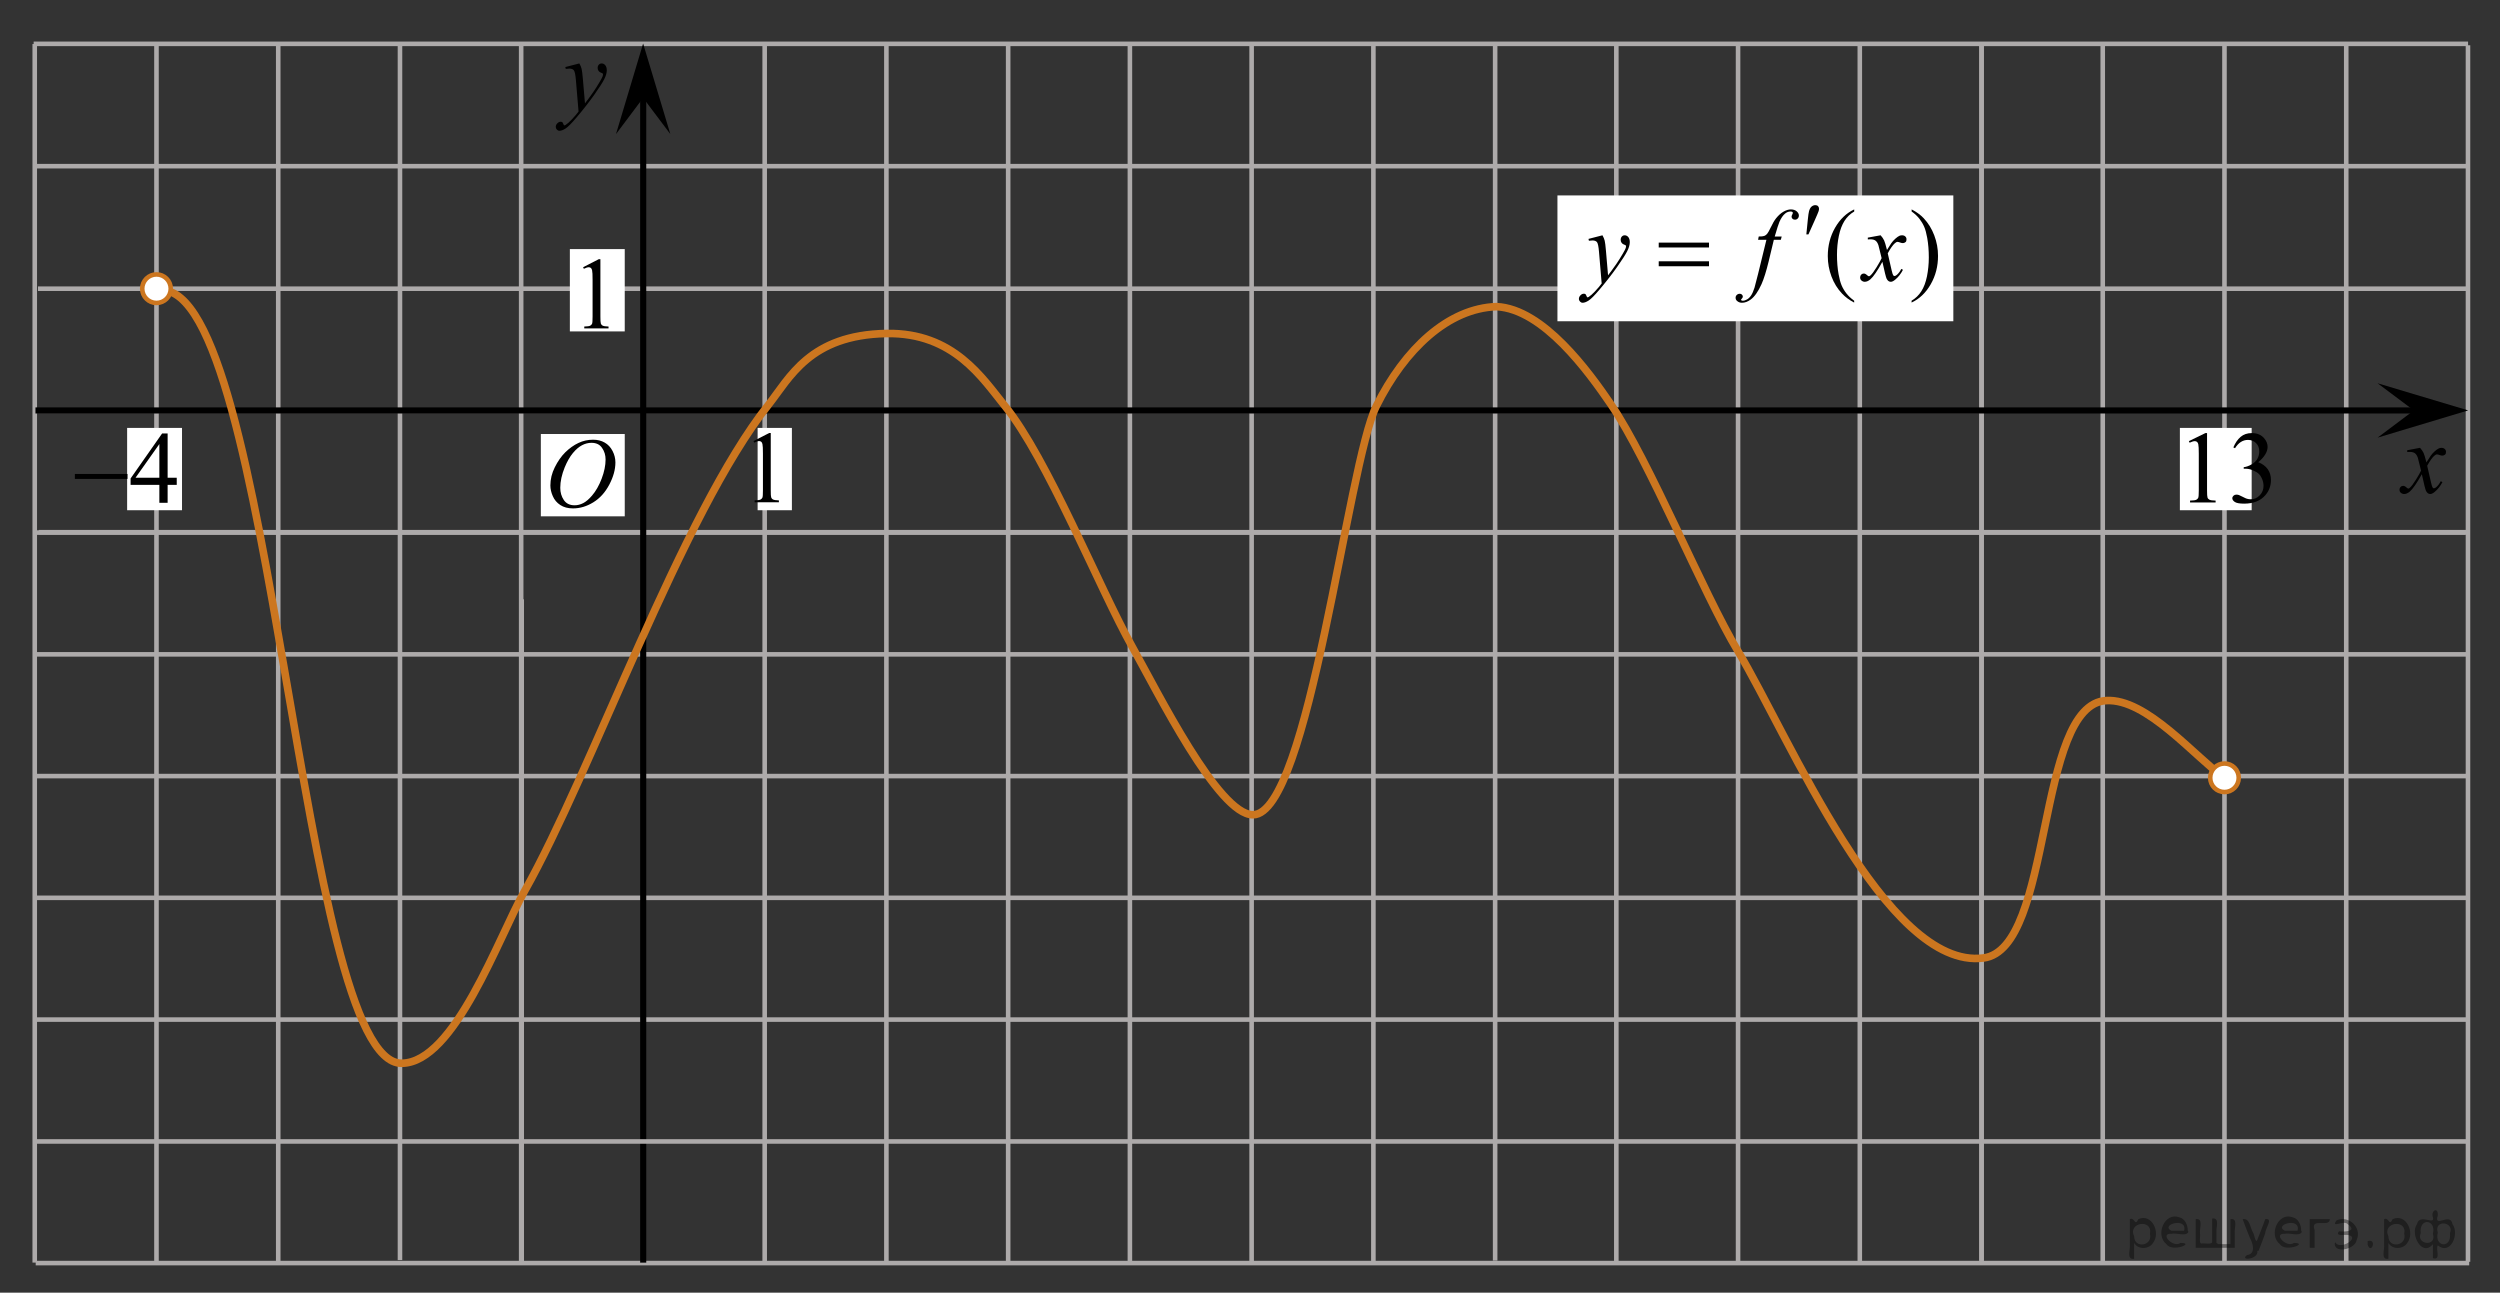 <?xml version="1.0" encoding="utf-8"?>
<!-- Generator: Adobe Illustrator 16.0.0, SVG Export Plug-In . SVG Version: 6.00 Build 0)  -->
<!DOCTYPE svg PUBLIC "-//W3C//DTD SVG 1.1//EN" "http://www.w3.org/Graphics/SVG/1.1/DTD/svg11.dtd">
<svg version="1.1" id="Слой_1" xmlns="http://www.w3.org/2000/svg" xmlns:xlink="http://www.w3.org/1999/xlink" x="0px" y="0px"
	 width="410px" height="212px" viewBox="135.904 -85.84 410 212" enable-background="new 135.904 -85.84 410 212"
	 xml:space="preserve">
<rect x="135.904" y="-85.84" width="410" height="212" fill="#333333" stroke="none"/>
<line fill="none" stroke="#ADAAAA" stroke-width="0.75" stroke-miterlimit="10" x1="141.703" y1="-18.462" x2="460.762" y2="-18.462"/>
<line fill="none" stroke="#ADAAAA" stroke-width="0.75" stroke-miterlimit="10" x1="141.74" y1="1.505" x2="540.29" y2="1.505"/>
<line fill="none" stroke="#ADAAAA" stroke-width="0.75" stroke-miterlimit="10" x1="141.76" y1="21.473" x2="540.651" y2="21.473"/>
<line fill="none" stroke="#ADAAAA" stroke-width="0.75" stroke-miterlimit="10" x1="141.76" y1="41.438" x2="540.651" y2="41.438"/>
<line fill="none" stroke="#ADAAAA" stroke-width="0.75" stroke-miterlimit="10" x1="141.76" y1="61.404" x2="540.651" y2="61.404"/>
<line fill="none" stroke="#ADAAAA" stroke-width="0.75" stroke-miterlimit="10" x1="141.76" y1="81.372" x2="540.651" y2="81.372"/>
<line fill="none" stroke="#ADAAAA" stroke-width="0.75" stroke-miterlimit="10" x1="141.76" y1="121.306" x2="540.854" y2="121.306"/>
<line fill="none" stroke="#ADAAAA" stroke-width="0.75" stroke-miterlimit="10" x1="141.602" y1="121.226" x2="141.602" y2="-78.621"/>
<line fill="none" stroke="#ADAAAA" stroke-width="0.75" stroke-miterlimit="10" x1="161.566" y1="121.238" x2="161.566" y2="-78.603"/>
<line fill="none" stroke="#ADAAAA" stroke-width="0.75" stroke-miterlimit="10" x1="181.533" y1="121.238" x2="181.533" y2="-78.603"/>
<line fill="none" stroke="#ADAAAA" stroke-width="0.75" stroke-miterlimit="10" x1="201.5" y1="120.81" x2="201.5" y2="-78.697"/>
<line fill="none" stroke="#ADAAAA" stroke-width="0.75" stroke-miterlimit="10" x1="221.466" y1="121.287" x2="221.466" y2="12.445"/>
<line fill="none" stroke="#ADAAAA" stroke-width="0.75" stroke-miterlimit="10" x1="221.375" y1="121.333" x2="221.375" y2="-78.753"/>
<line fill="none" stroke="#ADAAAA" stroke-width="0.75" stroke-miterlimit="10" x1="261.313" y1="121.214" x2="261.313" y2="-78.628"/>
<line fill="none" stroke="#ADAAAA" stroke-width="0.75" stroke-miterlimit="10" x1="281.273" y1="121.241" x2="281.273" y2="-78.641"/>
<line fill="none" stroke="#ADAAAA" stroke-width="0.75" stroke-miterlimit="10" x1="301.241" y1="121.241" x2="301.241" y2="-78.641"/>
<line fill="none" stroke="#ADAAAA" stroke-width="0.75" stroke-miterlimit="10" x1="321.207" y1="121.241" x2="321.207" y2="-78.641"/>
<path fill="none" stroke="#000000" stroke-width="1.25" stroke-linejoin="round" stroke-miterlimit="8" d="M283.121,114.896"/>
<path fill="none" stroke="#000000" stroke-width="1.25" stroke-linejoin="round" stroke-miterlimit="8" d="M300.118,100.877"/>
<path fill="none" stroke="#000000" stroke-width="1.25" stroke-linejoin="round" stroke-miterlimit="8" d="M515.879,49.417"/>
<path fill="none" stroke="#000000" stroke-width="1.25" stroke-linejoin="round" stroke-miterlimit="8" d="M509.806,121.256"/>
<line fill="none" x1="259.886" y1="114.746" x2="253.146" y2="96.339"/>
<path fill="none" d="M252.093,112.958"/>
<line fill="none" x1="250.264" y1="111.612" x2="250.093" y2="111.208"/>
<path fill="none" d="M254.177,118.575c0,0-0.173,0-0.384,0"/>
<path fill="none" d="M244.843,105.075c0,0-0.452,0-1.021,0"/>
<path fill="none" stroke="#000000" stroke-width="1.25" stroke-linejoin="round" stroke-miterlimit="8" d="M254.177,119.083"/>
<path fill="none" stroke="#000000" stroke-width="1.25" stroke-linejoin="round" stroke-miterlimit="8" d="M241.43,101.336"/>
<path fill="none" stroke="#000000" stroke-width="1.25" stroke-linejoin="round" stroke-miterlimit="8" d="M253.984,118.575"/>
<path fill="none" stroke="#000000" stroke-width="1.25" stroke-linejoin="round" stroke-miterlimit="8" d="M230.117,92.69"/>
<path fill="none" stroke="#000000" stroke-width="1.25" stroke-linejoin="round" stroke-miterlimit="8" d="M241.43,101.336"/>
<path fill="none" stroke="#000000" stroke-width="1.25" stroke-linejoin="round" stroke-miterlimit="8" d="M222.311,77.567"/>
<path fill="none" stroke="#000000" stroke-width="1.25" stroke-linejoin="round" stroke-miterlimit="8" d="M224.896,87.831"/>
<path fill="none" stroke="#000000" stroke-width="1.25" stroke-linejoin="round" stroke-miterlimit="8" d="M226.957,87.831"/>
<path fill="none" stroke="#000000" stroke-width="1.25" stroke-linejoin="round" stroke-miterlimit="8" d="M229.791,87.831"/>
<path fill="none" stroke="#000000" stroke-width="1.25" stroke-linejoin="round" stroke-miterlimit="8" d="M232.626,87.831"/>
<path fill="none" stroke="#000000" stroke-width="1.25" stroke-linejoin="round" stroke-miterlimit="8" d="M230.199,92.741"/>
<path fill="none" stroke="#000000" stroke-width="1.25" stroke-linejoin="round" stroke-miterlimit="8" d="M232.257,92.741"/>
<path fill="none" stroke="#000000" stroke-width="1.25" stroke-linejoin="round" stroke-miterlimit="8" d="M235.091,92.741"/>
<path fill="none" stroke="#000000" stroke-width="1.25" stroke-linejoin="round" stroke-miterlimit="8" d="M237.927,92.741"/>
<path fill="none" stroke="#000000" stroke-width="1.25" stroke-linejoin="round" stroke-miterlimit="8" d="M221.466,64.552"/>
<path fill="none" stroke="#000000" stroke-width="1.25" stroke-linejoin="round" stroke-miterlimit="8" d="M222.292,78.102"/>
<path fill="none" stroke="#000000" stroke-width="1.25" stroke-linejoin="round" stroke-miterlimit="8" d="M209.182,41.902"/>
<path fill="none" stroke="#000000" stroke-width="1.25" stroke-linejoin="round" stroke-miterlimit="8" d="M221.479,64.682"/>
<path fill="none" stroke="#000000" stroke-width="1.25" stroke-linejoin="round" stroke-miterlimit="8" d="M163.807,22.903"/>
<path fill="none" stroke="#000000" stroke-width="1.25" stroke-linejoin="round" stroke-miterlimit="8" d="M209.66,42.346"/>
<path fill="none" stroke="#000000" stroke-width="1.25" stroke-linejoin="round" stroke-miterlimit="8" d="M150.589,29.195"/>
<path fill="none" stroke="#000000" stroke-width="1.25" stroke-linejoin="round" stroke-miterlimit="8" d="M141.602,61.404"/>
<path fill="none" stroke="#000000" stroke-width="1.25" stroke-linejoin="round" stroke-miterlimit="8" d="M287.598,101.334"/>
<path fill="none" stroke="#000000" stroke-width="1.25" stroke-linejoin="round" stroke-miterlimit="8" d="M283.123,115.375"/>
<path fill="none" stroke="#000000" stroke-width="1.25" stroke-linejoin="round" stroke-miterlimit="8" d="M221.646,110.599"/>
<path fill="none" stroke="#000000" stroke-width="1.25" stroke-linejoin="round" stroke-miterlimit="8" d="M221.796,110.595"/>
<path fill="none" stroke="#000000" stroke-width="1.25" stroke-linejoin="round" stroke-miterlimit="8" d="M515.879,49.416"/>
<path fill="none" stroke="#000000" stroke-width="1.25" stroke-linejoin="round" stroke-miterlimit="8" d="M321.207,81.372"/>
<path fill="none" stroke="#000000" stroke-width="1.25" stroke-linejoin="round" stroke-miterlimit="8" d="M282.38,71.709"/>
<path fill="none" stroke="#000000" stroke-width="1.25" stroke-linejoin="round" stroke-miterlimit="8" d="M303.837,91.376"/>
<path fill="none" stroke="#000000" stroke-width="1.25" stroke-linejoin="round" stroke-miterlimit="8" d="M321.359,81.24"/>
<path fill="none" stroke="#000000" stroke-width="1.25" stroke-linejoin="round" stroke-miterlimit="8" d="M274.035,32.604"/>
<path fill="none" stroke="#000000" stroke-width="1.25" stroke-linejoin="round" stroke-miterlimit="8" d="M282.38,71.708"/>
<line fill="none" stroke="#ADAAAA" stroke-width="0.75" stroke-miterlimit="10" x1="142.133" y1="-38.493" x2="540.44" y2="-38.493"/>
<line fill="none" stroke="#ADAAAA" stroke-width="0.75" stroke-miterlimit="10" x1="142.265" y1="1.44" x2="540.644" y2="1.44"/>
<line fill="none" stroke="#ADAAAA" stroke-width="0.75" stroke-miterlimit="10" x1="141.401" y1="-58.587" x2="540.649" y2="-58.587"/>
<line fill="none" stroke="#000000" stroke-miterlimit="10" x1="241.389" y1="121.233" x2="241.389" y2="-74.584"/>
<line fill="none" stroke="#ADAAAA" stroke-width="0.75" stroke-miterlimit="10" x1="141.559" y1="101.359" x2="540.651" y2="101.359"/>
<line fill="none" stroke="#ADAAAA" stroke-width="0.75" stroke-miterlimit="10" x1="141.424" y1="-78.649" x2="540.669" y2="-78.649"/>
<rect x="229.361" y="-44.988" fill="#FFFFFF" width="9" height="13.5"/>
<g>
	<g>
		<g>
			<g>
				<g>
					<g>
						<g>
							<g>
								<g>
									<g>
										<defs>
											<rect id="SVGID_1_" x="228.107" y="-48.756" width="12.435" height="20.521"/>
										</defs>
										<clipPath id="SVGID_2_">
											<use xlink:href="#SVGID_1_"  overflow="visible"/>
										</clipPath>
										<g clip-path="url(#SVGID_2_)">
											<path d="M231.535-42.017l2.572-1.318h0.262v9.387c0,0.623,0.021,1.011,0.07,1.164c0.053,0.151,0.147,0.271,0.313,0.353
												c0.156,0.082,0.477,0.128,0.951,0.141v0.304h-3.979v-0.304c0.5-0.013,0.816-0.058,0.969-0.136
												c0.146-0.079,0.246-0.187,0.308-0.318c0.06-0.136,0.086-0.534,0.086-1.201v-6.001c0-0.81-0.022-1.328-0.078-1.559
												c-0.036-0.176-0.104-0.304-0.194-0.386c-0.101-0.082-0.217-0.123-0.353-0.123c-0.188,0-0.461,0.085-0.808,0.255
												L231.535-42.017z"/>
										</g>
									</g>
								</g>
							</g>
						</g>
					</g>
				</g>
			</g>
		</g>
	</g>
</g>
<line fill="none" stroke="#ADAAAA" stroke-width="0.75" stroke-miterlimit="10" x1="341.171" y1="121.333" x2="341.171" y2="-78.507"/>
<line fill="none" stroke="#ADAAAA" stroke-width="0.75" stroke-miterlimit="10" x1="361.139" y1="121.333" x2="361.139" y2="-78.507"/>
<line fill="none" stroke="#ADAAAA" stroke-width="0.75" stroke-miterlimit="10" x1="381.106" y1="120.906" x2="381.106" y2="-78.603"/>
<line fill="none" stroke="#ADAAAA" stroke-width="0.75" stroke-miterlimit="10" x1="400.981" y1="121.427" x2="400.981" y2="-78.658"/>
<line fill="none" stroke="#ADAAAA" stroke-width="0.75" stroke-miterlimit="10" x1="420.945" y1="121.35" x2="420.945" y2="-78.49"/>
<line fill="none" stroke="#ADAAAA" stroke-width="0.75" stroke-miterlimit="10" x1="440.912" y1="121.35" x2="440.912" y2="-78.49"/>
<line fill="none" stroke="#ADAAAA" stroke-width="0.75" stroke-miterlimit="10" x1="460.879" y1="120.922" x2="460.879" y2="-78.585"/>
<rect x="224.604" y="-14.662" fill="#FFFFFF" width="13.758" height="13.5"/>
<g>
	<g>
		<g>
			<g>
				<g>
					<g>
						<g>
							<g>
								<g>
									<g>
										<defs>
											<rect id="SVGID_3_" x="222.314" y="-18.969" width="18.021" height="21.688"/>
										</defs>
										<clipPath id="SVGID_4_">
											<use xlink:href="#SVGID_3_"  overflow="visible"/>
										</clipPath>
										<g clip-path="url(#SVGID_4_)">
											<path d="M233.173-13.729c0.716,0,1.347,0.156,1.896,0.469c0.553,0.313,0.979,0.771,1.291,1.375
												c0.313,0.604,0.471,1.23,0.471,1.885c0,1.156-0.334,2.367-1.002,3.638c-0.67,1.271-1.539,2.233-2.615,2.899
												c-1.078,0.667-2.188,1.001-3.342,1.001c-0.828,0-1.521-0.188-2.078-0.554c-0.561-0.366-0.973-0.854-1.232-1.457
												c-0.268-0.604-0.396-1.188-0.396-1.757c0-1.008,0.236-2.002,0.727-2.98c0.485-0.979,1.063-1.804,1.729-2.463
												c0.674-0.655,1.391-1.166,2.146-1.521C231.514-13.549,232.316-13.729,233.173-13.729z M232.902-13.218
												c-0.522,0-1.043,0.133-1.547,0.396c-0.504,0.262-1.004,0.688-1.5,1.287c-0.496,0.596-0.938,1.375-1.338,2.338
												c-0.481,1.188-0.729,2.309-0.729,3.358c0,0.75,0.188,1.416,0.578,1.996c0.385,0.579,0.979,0.87,1.771,0.87
												c0.479,0,0.947-0.118,1.41-0.354c0.465-0.238,0.939-0.646,1.443-1.229c0.629-0.728,1.15-1.646,1.584-2.771
												c0.428-1.125,0.645-2.179,0.645-3.15c0-0.719-0.189-1.354-0.578-1.907C234.264-12.944,233.684-13.218,232.902-13.218z"/>
										</g>
									</g>
								</g>
							</g>
						</g>
					</g>
				</g>
			</g>
		</g>
	</g>
</g>
<rect x="391.325" y="-53.79" fill="#FFFFFF" width="64.926" height="20.636"/>
<g>
	<g>
		<g>
			<g>
				<g>
					<g>
						<g>
							<g>
								<g>
									<g>
										<g>
											<defs>
												<rect id="SVGID_5_" x="391.325" y="-56.622" width="66.121" height="24.301"/>
											</defs>
											<clipPath id="SVGID_6_">
												<use xlink:href="#SVGID_5_"  overflow="visible"/>
											</clipPath>
											<g clip-path="url(#SVGID_6_)">
												<path d="M439.988-36.521v0.305c-0.791-0.416-1.449-0.903-1.979-1.463c-0.754-0.794-1.336-1.729-1.74-2.811
													c-0.407-1.078-0.608-2.197-0.608-3.358c0-1.697,0.396-3.245,1.197-4.646c0.805-1.398,1.85-2.399,3.137-3.002v0.345
													c-0.646,0.373-1.176,0.883-1.59,1.528c-0.41,0.646-0.724,1.465-0.927,2.456c-0.204,0.991-0.309,2.025-0.309,3.104
													c0,1.172,0.086,2.236,0.262,3.194c0.136,0.756,0.302,1.362,0.492,1.819c0.193,0.458,0.453,0.896,0.781,1.318
													C439.031-37.31,439.458-36.907,439.988-36.521z"/>
												<path d="M449.411-51.153v-0.345c0.797,0.411,1.459,0.896,1.986,1.454c0.747,0.8,1.325,1.736,1.729,2.813
													c0.408,1.075,0.613,2.196,0.613,3.363c0,1.698-0.396,3.246-1.197,4.646c-0.799,1.398-1.846,2.398-3.139,3.002v-0.305
													c0.646-0.378,1.174-0.889,1.59-1.531c0.418-0.646,0.729-1.462,0.932-2.456c0.197-0.993,0.304-2.029,0.304-3.108
													c0-1.166-0.089-2.23-0.261-3.195c-0.135-0.756-0.296-1.359-0.489-1.813c-0.195-0.454-0.457-0.895-0.779-1.314
													C450.374-50.367,449.947-50.77,449.411-51.153z"/>
											</g>
										</g>
									</g>
								</g>
							</g>
						</g>
					</g>
				</g>
			</g>
		</g>
		<g>
			<g>
				<g>
					<g>
						<g>
							<g>
								<g>
									<g>
										<g>
											<defs>
												<rect id="SVGID_7_" x="391.325" y="-56.622" width="66.121" height="24.301"/>
											</defs>
											<clipPath id="SVGID_8_">
												<use xlink:href="#SVGID_7_"  overflow="visible"/>
											</clipPath>
											<g clip-path="url(#SVGID_8_)">
												<path d="M398.706-47.252c0.18,0.317,0.302,0.614,0.369,0.891c0.065,0.277,0.135,0.82,0.203,1.632l0.346,4.041
													c0.313-0.396,0.771-1.021,1.367-1.872c0.289-0.417,0.646-0.982,1.065-1.7c0.257-0.438,0.414-0.745,0.474-0.921
													c0.028-0.088,0.047-0.179,0.047-0.271c0-0.061-0.021-0.108-0.058-0.146c-0.036-0.039-0.131-0.083-0.286-0.137
													c-0.152-0.052-0.281-0.146-0.386-0.288c-0.104-0.14-0.149-0.3-0.149-0.479c0-0.226,0.063-0.405,0.188-0.542
													c0.127-0.138,0.281-0.206,0.472-0.206c0.229,0,0.432,0.1,0.594,0.3c0.158,0.2,0.238,0.476,0.238,0.826
													c0,0.433-0.144,0.927-0.425,1.481c-0.282,0.556-0.828,1.408-1.637,2.56c-0.805,1.149-1.779,2.403-2.928,3.763
													c-0.791,0.938-1.377,1.526-1.762,1.771c-0.382,0.242-0.71,0.364-0.979,0.364c-0.162,0-0.305-0.063-0.428-0.192
													s-0.188-0.277-0.188-0.447c0-0.214,0.087-0.408,0.257-0.583c0.17-0.176,0.354-0.264,0.558-0.264
													c0.104,0,0.188,0.024,0.26,0.073c0.041,0.026,0.086,0.104,0.139,0.233c0.052,0.129,0.097,0.215,0.14,0.26
													c0.024,0.026,0.059,0.04,0.096,0.04c0.029,0,0.086-0.025,0.164-0.081c0.289-0.188,0.623-0.481,1.006-0.889
													c0.502-0.536,0.875-0.975,1.115-1.313l-0.44-5.208c-0.07-0.859-0.183-1.384-0.327-1.568
													c-0.146-0.186-0.396-0.279-0.737-0.279c-0.107,0-0.309,0.019-0.59,0.05l-0.068-0.305L398.706-47.252z"/>
												<path d="M428.102-47.052l-0.143,0.542h-1.146l-0.861,3.589c-0.385,1.583-0.771,2.807-1.154,3.672
													c-0.551,1.222-1.143,2.063-1.772,2.529c-0.479,0.355-0.964,0.534-1.439,0.534c-0.313,0-0.582-0.1-0.803-0.297
													c-0.162-0.137-0.242-0.313-0.242-0.533c0-0.176,0.063-0.326,0.195-0.456c0.139-0.128,0.301-0.191,0.489-0.191
													c0.146,0,0.267,0.046,0.355,0.14c0.1,0.094,0.146,0.199,0.146,0.32c0,0.12-0.057,0.231-0.163,0.337
													c-0.085,0.076-0.125,0.134-0.125,0.172c0,0.051,0.021,0.088,0.059,0.115c0.047,0.038,0.121,0.059,0.222,0.059
													c0.229,0,0.464-0.074,0.712-0.223c0.247-0.146,0.472-0.368,0.663-0.661c0.192-0.293,0.378-0.716,0.552-1.27
													c0.071-0.229,0.271-0.988,0.589-2.275l1.359-5.561h-1.365l0.106-0.543c0.438,0,0.738-0.031,0.91-0.095
													c0.174-0.063,0.332-0.184,0.479-0.36c0.146-0.179,0.332-0.511,0.563-0.998c0.313-0.657,0.604-1.167,0.888-1.528
													c0.393-0.486,0.796-0.854,1.227-1.097c0.428-0.244,0.827-0.365,1.205-0.365c0.396,0,0.719,0.104,0.956,0.315
													c0.236,0.211,0.357,0.438,0.357,0.687c0,0.191-0.063,0.354-0.186,0.485c-0.115,0.131-0.271,0.196-0.464,0.196
													c-0.161,0-0.295-0.05-0.396-0.146c-0.104-0.1-0.152-0.216-0.152-0.354c0-0.088,0.033-0.195,0.104-0.324
													c0.063-0.129,0.104-0.215,0.104-0.259c0-0.077-0.021-0.135-0.069-0.174c-0.064-0.055-0.168-0.082-0.3-0.082
													c-0.33,0-0.625,0.11-0.891,0.329c-0.354,0.291-0.664,0.745-0.939,1.364c-0.143,0.322-0.396,1.125-0.772,2.406
													L428.102-47.052L428.102-47.052z"/>
												<path d="M444.325-47.252c0.256,0.285,0.449,0.569,0.582,0.854c0.094,0.196,0.248,0.714,0.463,1.552l0.688-1.084
													c0.187-0.264,0.405-0.515,0.668-0.752c0.265-0.237,0.492-0.4,0.688-0.488c0.125-0.056,0.268-0.082,0.416-0.082
													c0.229,0,0.404,0.063,0.537,0.188c0.135,0.126,0.201,0.278,0.201,0.46c0,0.208-0.039,0.352-0.117,0.428
													c-0.146,0.137-0.313,0.205-0.504,0.205c-0.106,0-0.229-0.024-0.354-0.073c-0.246-0.087-0.41-0.131-0.494-0.131
													c-0.125,0-0.271,0.076-0.442,0.229c-0.324,0.285-0.717,0.835-1.162,1.651l0.646,2.825
													c0.103,0.434,0.187,0.69,0.252,0.775c0.064,0.085,0.136,0.128,0.203,0.128c0.107,0,0.236-0.063,0.386-0.188
													c0.289-0.252,0.534-0.58,0.737-0.985l0.271,0.147c-0.328,0.646-0.748,1.183-1.26,1.608
													c-0.283,0.24-0.527,0.361-0.729,0.361c-0.293,0-0.523-0.173-0.695-0.519c-0.104-0.214-0.338-1.134-0.688-2.761
													c-0.813,1.483-1.473,2.439-1.963,2.866c-0.318,0.273-0.627,0.411-0.929,0.411c-0.209,0-0.397-0.079-0.571-0.238
													c-0.125-0.119-0.188-0.281-0.188-0.483c0-0.182,0.062-0.332,0.174-0.451c0.114-0.12,0.257-0.182,0.427-0.182
													c0.168,0,0.346,0.088,0.53,0.264c0.14,0.126,0.242,0.188,0.313,0.188c0.063,0,0.146-0.044,0.242-0.132
													c0.246-0.208,0.582-0.656,1.006-1.347c0.425-0.691,0.701-1.188,0.832-1.495c-0.323-1.331-0.5-2.035-0.523-2.111
													c-0.119-0.354-0.274-0.607-0.475-0.756c-0.189-0.147-0.479-0.222-0.854-0.222c-0.121,0-0.264,0.005-0.416,0.016v-0.292
													L444.325-47.252z"/>
											</g>
										</g>
									</g>
								</g>
							</g>
						</g>
					</g>
				</g>
			</g>
		</g>
		<g>
			<g>
				<g>
					<g>
						<g>
							<g>
								<g>
									<g>
										<g>
											<defs>
												<rect id="SVGID_9_" x="391.325" y="-56.622" width="66.121" height="24.301"/>
											</defs>
											<clipPath id="SVGID_10_">
												<use xlink:href="#SVGID_9_"  overflow="visible"/>
											</clipPath>
											<g clip-path="url(#SVGID_10_)">
												<path d="M432.144-47.396l0.244-2.433c0.064-0.689,0.138-1.155,0.202-1.396c0.102-0.346,0.239-0.594,0.423-0.743
													c0.185-0.15,0.383-0.228,0.605-0.228c0.188,0,0.338,0.056,0.442,0.165c0.105,0.109,0.164,0.249,0.164,0.419
													c0,0.132-0.021,0.271-0.073,0.419c-0.068,0.208-0.269,0.665-0.58,1.372l-1.084,2.424L432.144-47.396L432.144-47.396z"/>
											</g>
										</g>
									</g>
								</g>
							</g>
						</g>
					</g>
				</g>
			</g>
		</g>
		<g>
			<g>
				<g>
					<g>
						<g>
							<g>
								<g>
									<g>
										<g>
											<defs>
												<rect id="SVGID_11_" x="391.325" y="-56.622" width="66.121" height="24.301"/>
											</defs>
											<clipPath id="SVGID_12_">
												<use xlink:href="#SVGID_11_"  overflow="visible"/>
											</clipPath>
											<g clip-path="url(#SVGID_12_)">
												<path d="M407.934-46.051h8.246v0.797h-8.246V-46.051z M407.934-42.988h8.246v0.813h-8.246V-42.988z"/>
											</g>
										</g>
									</g>
								</g>
							</g>
						</g>
					</g>
				</g>
			</g>
		</g>
	</g>
</g>
<g>
	<g>
		<defs>
			<rect id="SVGID_13_" x="242.098" y="3.528" width="32.313" height="38.189"/>
		</defs>
		<clipPath id="SVGID_14_">
			<use xlink:href="#SVGID_13_"  overflow="visible"/>
		</clipPath>
	</g>
</g>
<rect x="156.754" y="-15.662" fill="#FFFFFF" width="9" height="13.5"/>
<g>
	<g>
		<defs>
			<rect id="SVGID_15_" x="145.058" y="-18.68" width="22.95" height="18.361"/>
		</defs>
		<clipPath id="SVGID_16_">
			<use xlink:href="#SVGID_15_"  overflow="visible"/>
		</clipPath>
		<g clip-path="url(#SVGID_16_)">
			<path d="M164.89-7.487v1.167h-1.495v2.942h-1.356V-6.32h-4.717v-1.052l5.169-7.38h0.904v7.265H164.89z M162.038-7.487v-5.531
				l-3.911,5.531H162.038z"/>
		</g>
	</g>
	<g>
		<defs>
			<rect id="SVGID_17_" x="145.058" y="-18.68" width="22.95" height="18.361"/>
		</defs>
		<clipPath id="SVGID_18_">
			<use xlink:href="#SVGID_17_"  overflow="visible"/>
		</clipPath>
		<g clip-path="url(#SVGID_18_)">
			<path d="M148.183-8.111h8.629v0.813h-8.629V-8.111z"/>
		</g>
	</g>
</g>
<line fill="none" stroke="#ADAAAA" stroke-width="0.75" stroke-miterlimit="10" x1="460.879" y1="121.074" x2="460.879" y2="-78.434"/>
<line fill="none" stroke="#ADAAAA" stroke-width="0.75" stroke-miterlimit="10" x1="480.754" y1="121.595" x2="480.754" y2="-78.49"/>
<line fill="none" stroke="#ADAAAA" stroke-width="0.75" stroke-miterlimit="10" x1="500.718" y1="121.519" x2="500.718" y2="-78.322"/>
<line fill="none" stroke="#ADAAAA" stroke-width="0.75" stroke-miterlimit="10" x1="520.686" y1="121.519" x2="520.686" y2="-78.322"/>
<line fill="none" stroke="#ADAAAA" stroke-width="0.75" stroke-miterlimit="10" x1="540.653" y1="121.091" x2="540.653" y2="-78.417"/>
<polygon points="531.772,-18.53 525.828,-22.985 540.682,-18.535 525.834,-14.069 "/>
<g>
	<g>
		<g>
			<g>
				<g>
					<defs>
						<rect id="SVGID_19_" x="525.908" y="-17.989" width="16.127" height="18.541"/>
					</defs>
					<clipPath id="SVGID_20_">
						<use xlink:href="#SVGID_19_"  overflow="visible"/>
					</clipPath>
					<g clip-path="url(#SVGID_20_)">
						<path d="M532.789-12.399c0.258,0.283,0.451,0.566,0.584,0.851c0.094,0.192,0.248,0.709,0.465,1.54l0.691-1.073
							c0.184-0.263,0.405-0.512,0.668-0.746c0.264-0.236,0.494-0.396,0.692-0.484c0.127-0.055,0.267-0.082,0.418-0.082
							c0.226,0,0.402,0.064,0.539,0.189c0.134,0.125,0.199,0.274,0.199,0.457c0,0.204-0.039,0.348-0.119,0.424
							c-0.145,0.135-0.313,0.203-0.504,0.203c-0.106,0-0.229-0.023-0.354-0.072c-0.246-0.088-0.412-0.131-0.496-0.131
							c-0.127,0-0.273,0.076-0.445,0.229c-0.326,0.28-0.715,0.827-1.166,1.639l0.646,2.803c0.102,0.43,0.186,0.688,0.252,0.771
							c0.065,0.085,0.139,0.127,0.202,0.127c0.111,0,0.24-0.063,0.388-0.188c0.289-0.25,0.535-0.576,0.74-0.979l0.274,0.146
							c-0.33,0.643-0.75,1.172-1.26,1.599c-0.289,0.237-0.533,0.356-0.732,0.356c-0.295,0-0.526-0.172-0.7-0.515
							c-0.107-0.212-0.339-1.125-0.685-2.737c-0.82,1.474-1.477,2.42-1.971,2.844c-0.318,0.271-0.629,0.408-0.928,0.408
							c-0.211,0-0.402-0.078-0.576-0.235c-0.125-0.118-0.189-0.278-0.189-0.479c0-0.18,0.062-0.328,0.176-0.447
							c0.113-0.119,0.257-0.18,0.425-0.18s0.348,0.088,0.536,0.262c0.136,0.125,0.238,0.188,0.313,0.188
							c0.064,0,0.146-0.044,0.24-0.131c0.248-0.206,0.586-0.65,1.012-1.337c0.424-0.688,0.703-1.182,0.834-1.479
							c-0.326-1.32-0.502-2.021-0.525-2.097c-0.12-0.354-0.278-0.604-0.475-0.749c-0.193-0.146-0.479-0.224-0.854-0.224
							c-0.121,0-0.263,0.009-0.418,0.02v-0.294L532.789-12.399z"/>
					</g>
				</g>
			</g>
		</g>
	</g>
</g>
<polygon points="241.379,-69.787 236.924,-63.844 241.375,-78.697 245.84,-63.85 "/>
<g>
	<g>
		<g>
			<g>
				<g>
					<g>
						<defs>
							<polygon id="SVGID_21_" points="233.884,-60.12 242.984,-60.12 242.984,-80.64 216.559,-80.64 216.559,-60.12 							"/>
						</defs>
						<clipPath id="SVGID_22_">
							<use xlink:href="#SVGID_21_"  overflow="visible"/>
						</clipPath>
						<g clip-path="url(#SVGID_22_)">
							<path d="M230.918-75.436c0.18,0.317,0.303,0.613,0.369,0.89c0.064,0.275,0.137,0.818,0.205,1.627l0.348,4.032
								c0.314-0.394,0.771-1.016,1.369-1.868c0.289-0.415,0.646-0.98,1.07-1.697c0.258-0.438,0.416-0.743,0.473-0.918
								c0.031-0.087,0.048-0.178,0.048-0.271c0-0.06-0.019-0.108-0.056-0.147c-0.037-0.038-0.133-0.083-0.287-0.135
								c-0.152-0.053-0.282-0.147-0.387-0.287c-0.104-0.141-0.152-0.299-0.152-0.479c0-0.224,0.063-0.404,0.188-0.541
								s0.283-0.205,0.476-0.205c0.229,0,0.429,0.101,0.59,0.299c0.162,0.199,0.244,0.475,0.244,0.824
								c0,0.433-0.146,0.925-0.426,1.479c-0.283,0.555-0.83,1.405-1.64,2.554c-0.812,1.147-1.787,2.399-2.938,3.755
								c-0.793,0.936-1.381,1.523-1.766,1.768c-0.383,0.243-0.711,0.363-0.982,0.363c-0.162,0-0.307-0.063-0.432-0.191
								c-0.121-0.128-0.184-0.277-0.184-0.446c0-0.214,0.084-0.407,0.256-0.582c0.17-0.176,0.354-0.263,0.557-0.263
								c0.104,0,0.189,0.023,0.26,0.073c0.041,0.026,0.088,0.104,0.138,0.233c0.052,0.128,0.097,0.214,0.14,0.258
								c0.023,0.027,0.061,0.041,0.096,0.041c0.029,0,0.088-0.026,0.166-0.082c0.289-0.188,0.625-0.479,1.008-0.885
								c0.504-0.536,0.877-0.974,1.117-1.313l-0.438-5.197c-0.074-0.858-0.187-1.38-0.332-1.566
								c-0.146-0.186-0.396-0.278-0.74-0.278c-0.108,0-0.308,0.017-0.59,0.049l-0.069-0.304L230.918-75.436z"/>
						</g>
					</g>
				</g>
			</g>
		</g>
	</g>
</g>
<rect x="260.154" y="-15.662" fill="#FFFFFF" width="5.621" height="13.5"/>
<g>
	<g>
		<g>
			<g>
				<g>
					<g>
						<g>
							<g>
								<g>
									<g>
										<defs>
											<rect id="SVGID_23_" x="256.045" y="-20.244" width="12.435" height="20.521"/>
										</defs>
										<clipPath id="SVGID_24_">
											<use xlink:href="#SVGID_23_"  overflow="visible"/>
										</clipPath>
										<g clip-path="url(#SVGID_24_)">
											<path d="M259.473-13.506l2.572-1.317h0.262v9.385c0,0.623,0.021,1.015,0.07,1.164c0.053,0.152,0.147,0.271,0.313,0.354
												c0.156,0.082,0.477,0.129,0.951,0.142v0.306h-3.979v-0.306c0.5-0.013,0.816-0.058,0.969-0.138
												c0.146-0.077,0.246-0.188,0.308-0.315c0.06-0.137,0.086-0.535,0.086-1.201v-6.005c0-0.809-0.022-1.326-0.078-1.559
												c-0.036-0.177-0.104-0.304-0.194-0.386c-0.101-0.082-0.217-0.123-0.353-0.123c-0.188,0-0.461,0.084-0.808,0.254
												L259.473-13.506z"/>
										</g>
									</g>
								</g>
							</g>
						</g>
					</g>
				</g>
			</g>
		</g>
	</g>
</g>
<line fill="none" stroke="#000000" stroke-miterlimit="10" x1="141.72" y1="-18.527" x2="533.255" y2="-18.527"/>
<path fill="none" d="M545.904,126.16"/>
<path fill="none" d="M135.904-85.84"/>
<rect x="493.404" y="-15.662" fill="#FFFFFF" width="11.773" height="13.5"/>
<g>
	<g>
		<g>
			<defs>
				<rect id="SVGID_25_" x="491.679" y="-18.857" width="19.828" height="19.828"/>
			</defs>
			<clipPath id="SVGID_26_">
				<use xlink:href="#SVGID_25_"  overflow="visible"/>
			</clipPath>
		</g>
	</g>
	<g>
		<g>
			<defs>
				<rect id="SVGID_27_" x="491.941" y="-18.75" width="19.887" height="19.891"/>
			</defs>
			<clipPath id="SVGID_28_">
				<use xlink:href="#SVGID_27_"  overflow="visible"/>
			</clipPath>
			<g clip-path="url(#SVGID_28_)">
				<path d="M494.877-13.492l2.712-1.323h0.271v9.41c0,0.625,0.025,1.014,0.078,1.167c0.052,0.154,0.159,0.271,0.324,0.354
					c0.164,0.082,0.498,0.129,1.002,0.14v0.304h-4.189v-0.304c0.524-0.011,0.865-0.056,1.019-0.135
					c0.153-0.08,0.261-0.188,0.32-0.321s0.091-0.535,0.091-1.204v-6.016c0-0.812-0.026-1.331-0.082-1.563
					c-0.039-0.175-0.107-0.304-0.21-0.386c-0.102-0.082-0.224-0.123-0.365-0.123c-0.202,0-0.484,0.085-0.847,0.255L494.877-13.492z"
					/>
				<path d="M502.174-12.464c0.317-0.75,0.719-1.33,1.204-1.738c0.484-0.408,1.089-0.612,1.813-0.612
					c0.894,0,1.577,0.291,2.055,0.871c0.361,0.434,0.543,0.896,0.543,1.389c0,0.812-0.51,1.649-1.529,2.516
					c0.687,0.268,1.203,0.651,1.555,1.149c0.351,0.498,0.524,1.084,0.524,1.759c0,0.964-0.307,1.8-0.92,2.506
					c-0.8,0.92-1.959,1.381-3.477,1.381c-0.75,0-1.262-0.093-1.532-0.279c-0.271-0.187-0.407-0.386-0.407-0.6
					c0-0.159,0.064-0.298,0.193-0.419s0.283-0.182,0.465-0.182c0.137,0,0.275,0.021,0.419,0.065c0.093,0.027,0.304,0.127,0.633,0.3
					c0.328,0.173,0.556,0.275,0.682,0.31c0.203,0.06,0.42,0.09,0.649,0.09c0.559,0,1.045-0.216,1.459-0.649
					c0.413-0.433,0.62-0.944,0.62-1.537c0-0.433-0.096-0.854-0.288-1.266c-0.142-0.307-0.298-0.54-0.468-0.698
					c-0.235-0.219-0.56-0.418-0.971-0.596c-0.41-0.178-0.829-0.268-1.258-0.268h-0.263v-0.245c0.433-0.056,0.867-0.212,1.303-0.47
					c0.437-0.257,0.752-0.566,0.949-0.929c0.197-0.361,0.296-0.758,0.296-1.191c0-0.563-0.177-1.02-0.53-1.367
					c-0.353-0.349-0.793-0.522-1.318-0.522c-0.85,0-1.56,0.455-2.128,1.364L502.174-12.464z"/>
			</g>
		</g>
	</g>
</g>
<path fill="none" stroke="#CC761F" stroke-width="1.25" stroke-miterlimit="10" d="M162.239-38.257
	c18.5-0.783,22.897,126.97,39.564,126.791c8.668-0.093,15.885-20.71,20.151-28.269c10.989-19.461,25.827-61.862,39.931-79.663
	c3.527-4.45,6.779-11.529,19.42-11.748c10.989-0.188,15.719,7.34,19.394,11.873c7.003,8.632,15.456,29.831,20.903,39.522
	c4.151,7.39,14.104,27.532,19.783,27.532c9.157,0,15.541-57.613,20.25-67.055c4.672-9.36,11.781-16,19.683-16.278
	c7.692,0.363,15.146,10.709,18.756,15.998c6.312,9.25,15.104,30.933,20.872,40.53c8.313,13.838,24.246,52.341,40.237,50.296
	c11.579-1.48,8.493-41.567,20.149-42.218c6.594-0.368,14.287,8.994,19.965,13.215"/>
<linearGradient id="SVGID_29_" gradientUnits="userSpaceOnUse" x1="497.844" y1="-1033.811" x2="503.272" y2="-1033.811" gradientTransform="matrix(1 0 0 -1 0.16 -992.094)">
	<stop  offset="1" style="stop-color:#CC761F"/>
	<stop  offset="1" style="stop-color:#FFFFFF"/>
</linearGradient>
<circle fill="#FFFFFF" stroke="url(#SVGID_29_)" stroke-width="0.75" stroke-miterlimit="10" cx="500.718" cy="41.717" r="2.339"/>
<linearGradient id="SVGID_30_" gradientUnits="userSpaceOnUse" x1="158.693" y1="-953.599" x2="164.121" y2="-953.599" gradientTransform="matrix(1 0 0 -1 0.16 -992.094)">
	<stop  offset="1" style="stop-color:#CC761F"/>
	<stop  offset="1" style="stop-color:#FFFFFF"/>
</linearGradient>
<circle fill="#FFFFFF" stroke="url(#SVGID_30_)" stroke-width="0.75" stroke-miterlimit="10" cx="161.567" cy="-38.495" r="2.339"/>
<g style="stroke:none;fill:#000;fill-opacity:0.4" > <path d="m 485.9,118.1 c 0,0.8 0,1.6 0,2.5 -1.3,0.2 -0.6,-1.5 -0.7,-2.3 0,-1.4 0,-2.8 0,-4.2 0.8,-0.4 0.8,1.3 1.4,0.0 2.2,-1.0 3.7,2.2 2.4,3.9 -0.6,1.0 -2.4,1.2 -3.1,0.0 z m 2.6,-1.6 c 0.5,-2.5 -3.7,-1.9 -2.6,0.4 0.0,2.1 3.1,1.6 2.6,-0.4 z" /> <path d="m 494.8,116.2 c -0.4,0.8 -1.9,0.1 -2.8,0.3 -2.0,-0.1 0.3,2.4 1.5,1.5 2.5,0.0 -1.4,1.6 -2.3,0.2 -1.9,-1.5 -0.3,-5.3 2.1,-4.4 0.9,0.2 1.4,1.2 1.4,2.2 z m -0.7,-0.2 c 0.6,-2.3 -4.0,-1.0 -2.1,0.0 0.7,0 1.4,-0.0 2.1,-0.0 z" /> <path d="m 499.7,118.2 c 0.6,0 1.3,0 2.0,0 0,-1.3 0,-2.7 0,-4.1 1.3,-0.2 0.6,1.5 0.7,2.3 0,0.8 0,1.6 0,2.4 -2.1,0 -4.2,0 -6.4,0 0,-1.5 0,-3.1 0,-4.7 1.3,-0.2 0.6,1.5 0.7,2.3 0.1,0.5 -0.2,1.6 0.2,1.7 0.5,-0.1 1.6,0.2 1.8,-0.2 0,-1.3 0,-2.6 0,-3.9 1.3,-0.2 0.6,1.5 0.7,2.3 0,0.5 0,1.1 0,1.7 z" /> <path d="m 506.1,119.3 c 0.3,1.4 -3.0,1.7 -1.7,0.7 1.5,-0.2 1.0,-1.9 0.5,-2.8 -0.4,-1.0 -0.8,-2.0 -1.2,-3.1 1.2,-0.2 1.2,1.4 1.7,2.2 0.2,0.2 0.4,1.9 0.7,1.2 0.4,-1.1 0.9,-2.2 1.3,-3.4 1.4,-0.2 0.0,1.5 -0.0,2.3 -0.3,0.9 -0.7,1.9 -1.1,2.9 z" /> <path d="m 513.4,116.2 c -0.4,0.8 -1.9,0.1 -2.8,0.3 -2.0,-0.1 0.3,2.4 1.5,1.5 2.5,0.0 -1.4,1.6 -2.3,0.2 -1.9,-1.5 -0.3,-5.3 2.1,-4.4 0.9,0.2 1.4,1.2 1.4,2.2 z m -0.7,-0.2 c 0.6,-2.3 -4.0,-1.0 -2.1,0.0 0.7,0 1.4,-0.0 2.1,-0.0 z" /> <path d="m 514.7,118.8 c 0,-1.5 0,-3.1 0,-4.7 1.1,0 2.2,0 3.3,0 0.0,1.5 -3.3,-0.4 -2.5,1.8 0,0.9 0,1.9 0,2.9 -0.2,0 -0.5,0 -0.7,0 z" /> <path d="m 518.9,117.9 c 0.7,1.4 4.2,-0.8 2.1,-1.2 -0.5,-0.1 -2.2,0.3 -1.5,-0.6 1.0,0.1 3.1,0.0 1.4,-1.2 -0.6,-0.7 -2.8,0.8 -1.8,-0.6 2.0,-0.9 4.2,1.2 3.3,3.2 -0.2,1.5 -3.5,2.3 -3.6,0.7 l 0,-0.1 0,-0.0 0,0 z" /> <path d="m 524.2,117.7 c 1.6,-0.5 0.6,2.3 -0.0,0.6 -0.0,-0.2 0.0,-0.4 0.0,-0.6 z" /> <path d="m 527.6,118.1 c 0,0.8 0,1.6 0,2.5 -1.3,0.2 -0.6,-1.5 -0.7,-2.3 0,-1.4 0,-2.8 0,-4.2 0.8,-0.4 0.8,1.3 1.4,0.0 2.2,-1.0 3.7,2.2 2.4,3.9 -0.6,1.0 -2.4,1.2 -3.1,0.0 z m 2.6,-1.6 c 0.5,-2.5 -3.7,-1.9 -2.6,0.4 0.0,2.1 3.1,1.6 2.6,-0.4 z" /> <path d="m 532.9,116.4 c -0.8,1.9 2.7,2.3 2.0,0.1 0.6,-2.4 -2.3,-2.7 -2.0,-0.1 z m 2.0,4.2 c 0,-0.8 0,-1.6 0,-2.4 -1.8,2.2 -3.8,-1.7 -2.6,-3.3 0.4,-1.8 3.0,0.3 2.6,-1.1 -0.4,-1.1 0.9,-1.8 0.8,-0.3 -0.7,2.2 2.1,-0.6 2.4,1.4 1.2,1.6 -0.3,5.2 -2.4,3.5 -0.4,0.6 0.6,2.5 -0.8,2.1 z m 2.8,-4.2 c 0.8,-1.9 -2.7,-2.3 -2.0,-0.1 -0.6,2.4 2.3,2.7 2.0,0.1 z" /> </g></svg>

<!--File created and owned by https://sdamgia.ru. Copying is prohibited. All rights reserved.-->
